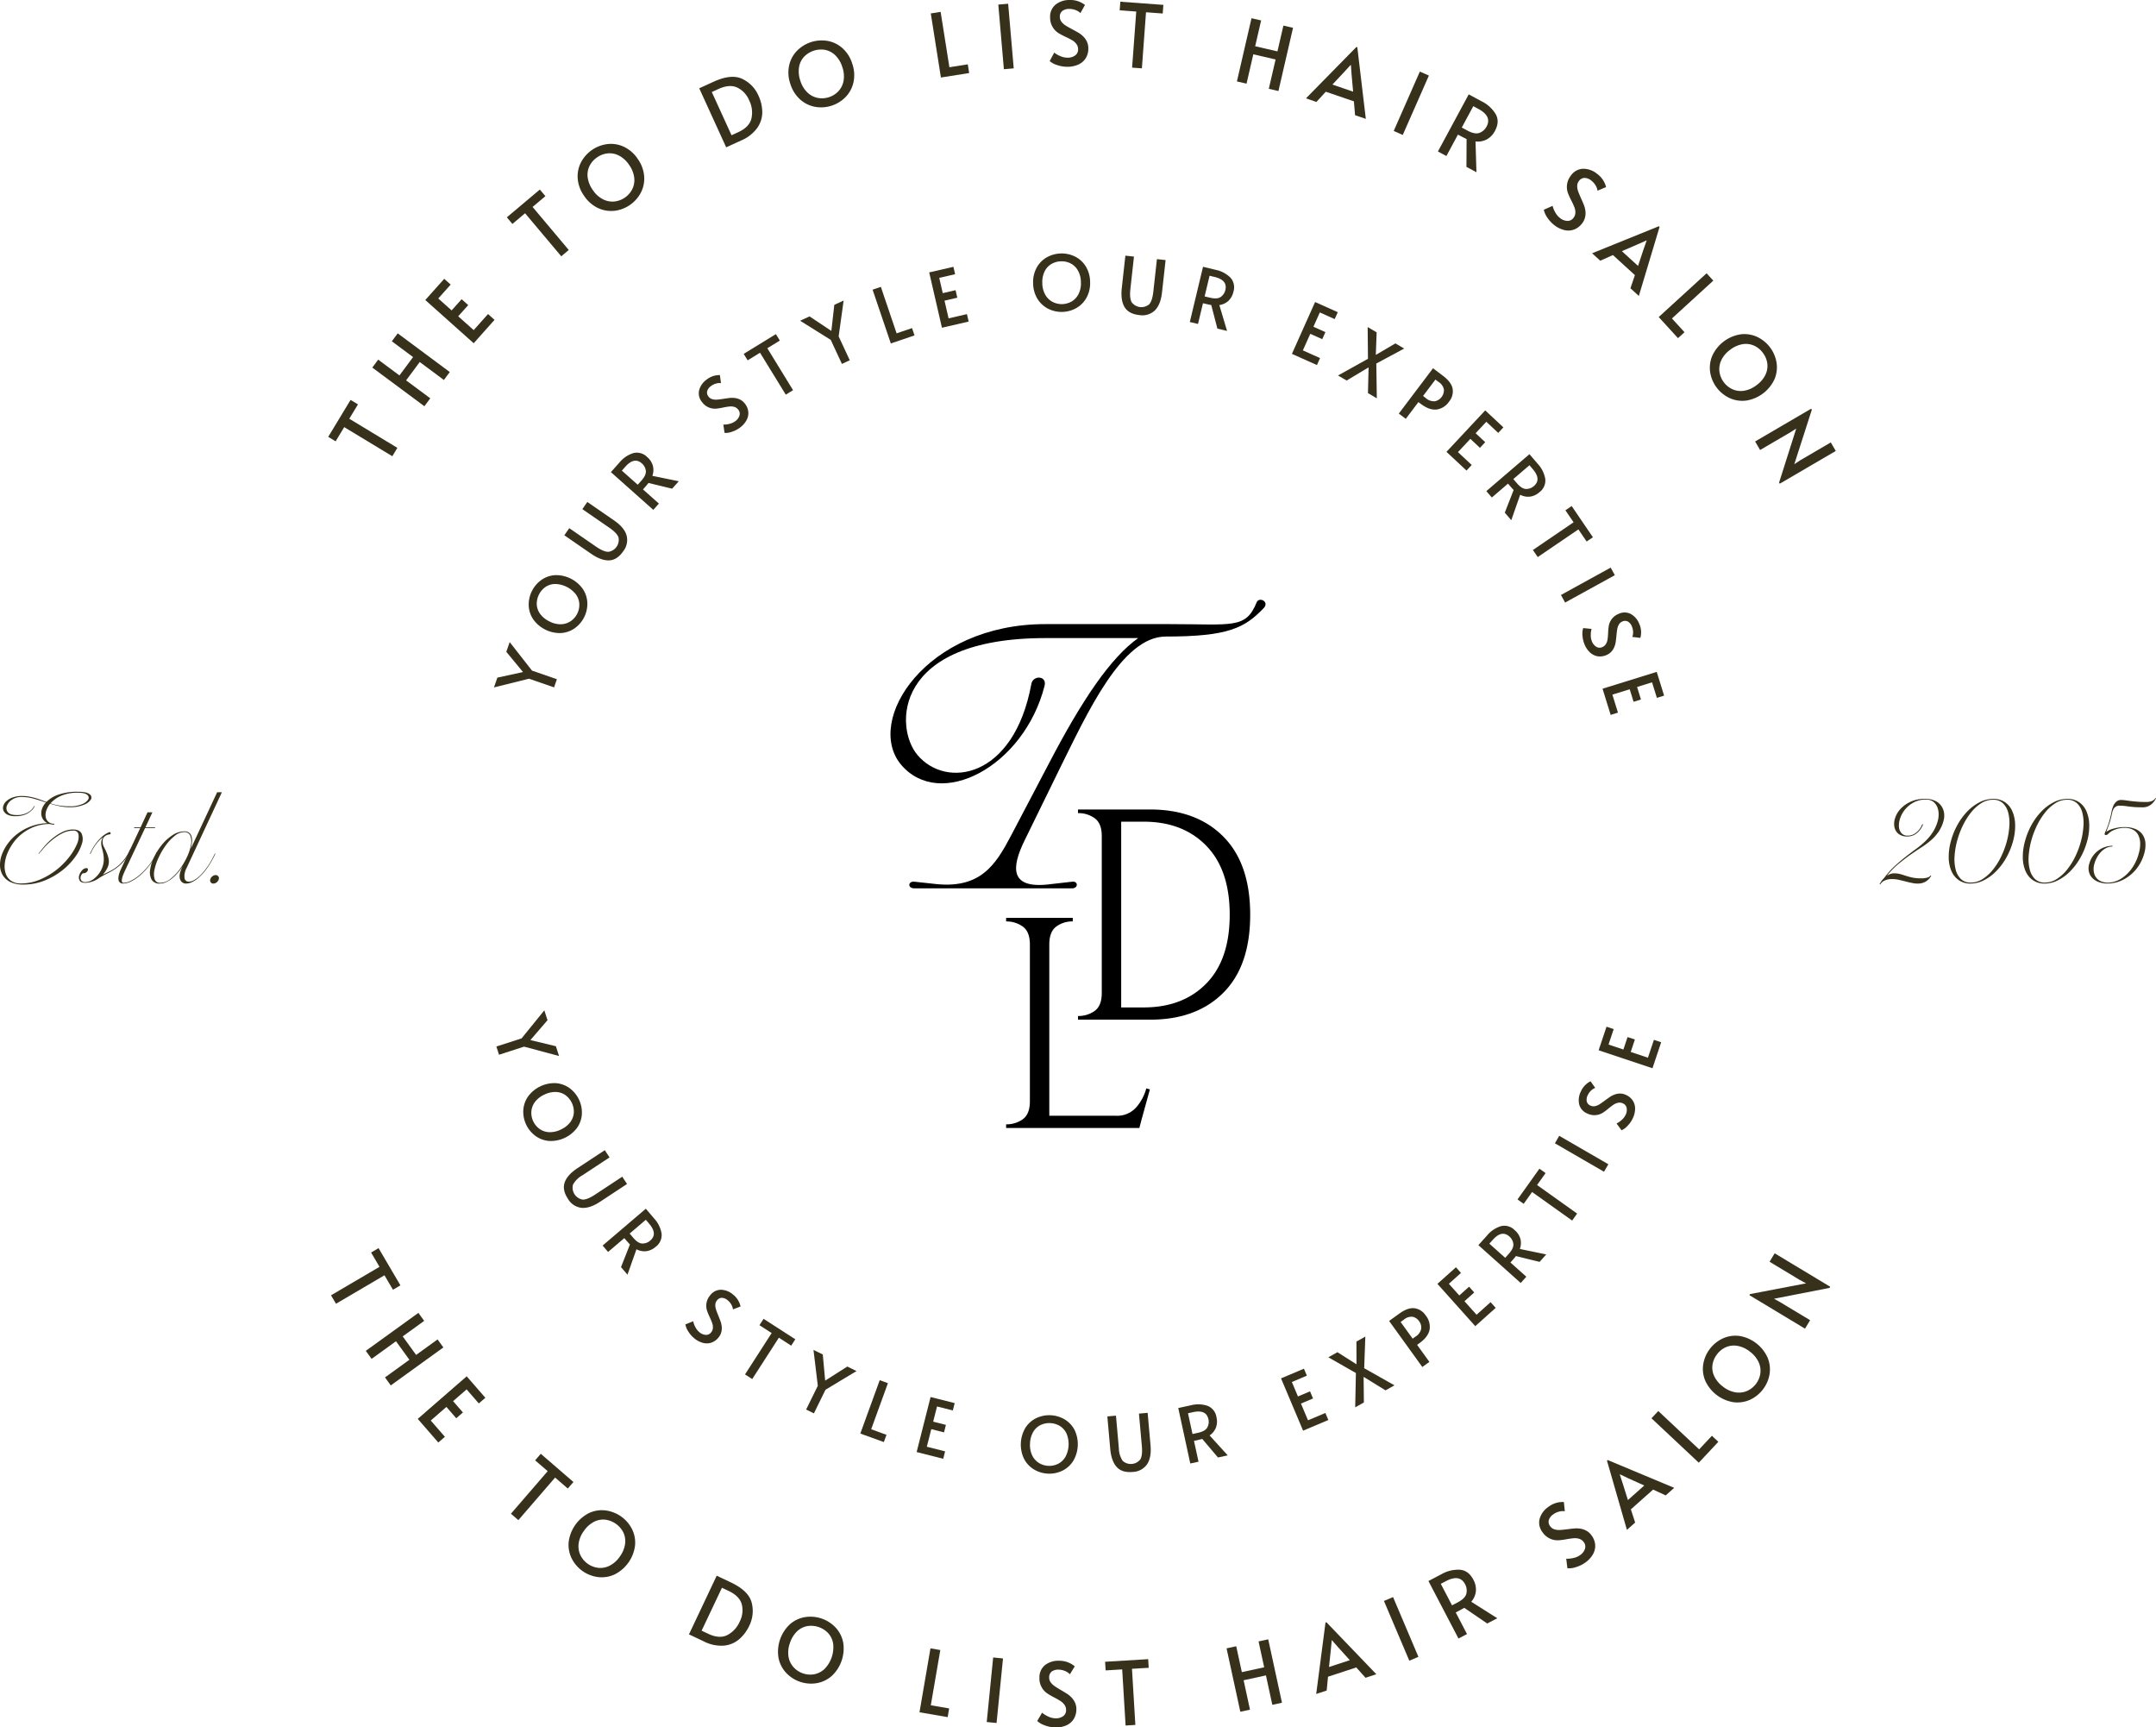 <svg id="Group_12" data-name="Group 12" xmlns="http://www.w3.org/2000/svg" xmlns:xlink="http://www.w3.org/1999/xlink" width="815.898" height="653.523" viewBox="0 0 815.898 653.523">
  <defs>
    <clipPath id="clip-path">
      <rect id="Rectangle_11" data-name="Rectangle 11" width="815.898" height="653.523" fill="none"></rect>
    </clipPath>
  </defs>
  <g id="Group_11" data-name="Group 11" clip-path="url(#clip-path)">
    <path id="Path_62" data-name="Path 62" d="M26.421,77.6a19.058,19.058,0,0,1-3.82-.38,36.45,36.45,0,0,1-3.628-.943,7.935,7.935,0,0,0-1.457,2.617,4.97,4.97,0,0,0-.213,2.45,3.077,3.077,0,0,0,1.035,1.816,3.267,3.267,0,0,0,2.192.705v.33a5.438,5.438,0,0,1-.918-.071c-.267-.046-.526-.1-.776-.167a16.149,16.149,0,0,0-5.661.969,17.588,17.588,0,0,0-4.638,2.546A17.317,17.317,0,0,0,5.023,91.08,18.708,18.708,0,0,0,2.74,95.2a14.025,14.025,0,0,0-.964,4.124,8.317,8.317,0,0,0,.468,3.607,5.4,5.4,0,0,0,2.008,2.542,6.163,6.163,0,0,0,3.6.968,18.368,18.368,0,0,0,7.33-1.486,26.928,26.928,0,0,0,6.241-3.7,27.688,27.688,0,0,0,4.763-4.8,21.909,21.909,0,0,0,2.9-4.809,6.672,6.672,0,0,0,.635-3.7,1.785,1.785,0,0,0-2.025-1.486,8.985,8.985,0,0,0-4.053.989,20.208,20.208,0,0,0-3.719,2.4,26.057,26.057,0,0,0-3.093,2.922c-.889,1.006-1.607,1.837-2.142,2.5l-.1-.142c.5-.66,1.19-1.507,2.054-2.542a24.663,24.663,0,0,1,2.989-2.993,20.22,20.22,0,0,1,3.749-2.5,9.173,9.173,0,0,1,4.262-1.056q2.455,0,3.231,1.528a5.226,5.226,0,0,1,.117,3.866,16.713,16.713,0,0,1-2.567,5.022,25.223,25.223,0,0,1-4.83,5.018,26.993,26.993,0,0,1-6.692,3.866A21.386,21.386,0,0,1,8.8,106.863a10.784,10.784,0,0,1-4.876-.964,6.861,6.861,0,0,1-2.88-2.567A7.5,7.5,0,0,1,.005,99.7a11.1,11.1,0,0,1,.705-4.17A17.208,17.208,0,0,1,3,91.313a17.886,17.886,0,0,1,3.724-3.749,19.823,19.823,0,0,1,11.217-3.937,4.1,4.1,0,0,1-1.628-1.39,4.143,4.143,0,0,1-.685-1.954,5.2,5.2,0,0,1,.334-2.238,6.881,6.881,0,0,1,1.411-2.242q-2.354-.8-4.617-1.436a16.915,16.915,0,0,0-4.571-.635,6.2,6.2,0,0,0-3.7,1.06,4.841,4.841,0,0,0-1.908,2.354A2.384,2.384,0,0,0,3,79.508q.852,1.058,3.3,1.06a8.479,8.479,0,0,0,3.3-.543,7.6,7.6,0,0,0,2.025-1.2,5.664,5.664,0,0,0,1.323-1.695l.188.046a4.963,4.963,0,0,1-1.465,1.887A7.375,7.375,0,0,1,9.456,80.4a9.611,9.611,0,0,1-3.678.593,6.391,6.391,0,0,1-2.922-.568A3.209,3.209,0,0,1,1.37,79.011a2.627,2.627,0,0,1-.138-1.837,3.852,3.852,0,0,1,1.156-1.837,6.933,6.933,0,0,1,2.4-1.415,9.987,9.987,0,0,1,3.536-.568,15.224,15.224,0,0,1,2.571.213c.8.142,1.57.313,2.3.518s1.461.442,2.171.71,1.436.543,2.187.822a11.862,11.862,0,0,1,4.5-2.755,21.616,21.616,0,0,1,7.514-1.106q3.212,0,4.312.918a1.47,1.47,0,0,1,.518,2,5.364,5.364,0,0,1-2.659,2,13.2,13.2,0,0,1-5.327.923m3.018-5.469a15.15,15.15,0,0,0-6.362,1.177,11.46,11.46,0,0,0-3.962,2.826,21.009,21.009,0,0,0,3.323.827,24.951,24.951,0,0,0,4.129.3,10.98,10.98,0,0,0,4.475-.8,4.821,4.821,0,0,0,2.329-1.77,1.3,1.3,0,0,0-.355-1.766q-.889-.8-3.578-.8" transform="translate(-0.001 227.788)" fill="#37311b"></path>
    <path id="Path_63" data-name="Path 63" d="M26.91,81.785a18.027,18.027,0,0,1-2.475,4.287,15.792,15.792,0,0,1-2.83,2.755,19.994,19.994,0,0,1-3.131,1.933c-1.1.551-2.25,1.173-3.44,1.866a9.358,9.358,0,0,1-2.993,1.553,9.132,9.132,0,0,1-2.379.426q-1.741,0-2.217-.872a2.5,2.5,0,0,1-.188-1.908,4.6,4.6,0,0,1,1.085-1.912,2.282,2.282,0,0,1,1.649-.872.515.515,0,0,1,.543.309.8.8,0,0,1-.05.66,1.815,1.815,0,0,1-.564.66,1.615,1.615,0,0,1-1.01.3.943.943,0,0,0-.731.522,2.294,2.294,0,0,0-.4,1.152A1.668,1.668,0,0,0,8.129,93.8a1.865,1.865,0,0,0,1.532.518,4.325,4.325,0,0,0,1.72-.376,6.938,6.938,0,0,0,1.674-1.039A10.338,10.338,0,0,0,14.537,91.4a8.263,8.263,0,0,0,1.11-1.791,8.845,8.845,0,0,0,.9-3.135,11.737,11.737,0,0,0-.121-2.663,20.39,20.39,0,0,0-.518-2.263,6.808,6.808,0,0,1-.309-1.979,3.852,3.852,0,0,1,.192-1.223,3.785,3.785,0,0,1,.518-1.039,13.594,13.594,0,0,0-2.025,1.908,16.88,16.88,0,0,0-2.551,4.033c-.029.063-.058.134-.092.209a1.465,1.465,0,0,1-.1.213H11.31a1.478,1.478,0,0,0,.092-.213c.033-.075.067-.146.1-.209a19.771,19.771,0,0,1,2.425-3.982,16.472,16.472,0,0,1,2.283-2.379,9.7,9.7,0,0,1,2.359-1.415c.25-.125.438-.046.564.234a.407.407,0,0,1-.021.4.412.412,0,0,1-.355.167,4.535,4.535,0,0,0-.9.209,2.983,2.983,0,0,0-.872.5,2.458,2.458,0,0,0-.635.827,2.813,2.813,0,0,0-.234,1.2,4.575,4.575,0,0,0,.564,2.125c.38.722.739,1.49,1.085,2.309a10.17,10.17,0,0,1,.705,2.592,5.282,5.282,0,0,1-.564,2.968,10.335,10.335,0,0,1-1.7,2.5q1.415-.664,2.851-1.39a15.621,15.621,0,0,0,5.348-4.479,18.28,18.28,0,0,0,2.263-3.937Z" transform="translate(22.7 239.391)" fill="#37311b"></path>
    <path id="Path_64" data-name="Path 64" d="M12.76,100.293a6.51,6.51,0,0,0,2.705-.776,15.657,15.657,0,0,0,3.4-2.288,26.023,26.023,0,0,0,3.486-3.674A23.758,23.758,0,0,0,25.342,88.6h.234a25.681,25.681,0,0,1-2.805,4.717,26.564,26.564,0,0,1-3.415,3.79,16.431,16.431,0,0,1-3.6,2.546,7.375,7.375,0,0,1-3.277.918,1.889,1.889,0,0,1-1.035-.3A1.562,1.562,0,0,1,10.8,99.3a4.155,4.155,0,0,1,.05-1.741,11.6,11.6,0,0,1,.964-2.684L18.98,79.6H16.626l.138-.28h2.354l2.642-5.7H23.6l-2.642,5.7h3.724l-.142.28H20.821L13.37,95.392c-.28.6-.539,1.186-.776,1.766a8.582,8.582,0,0,0-.493,1.578,2.5,2.5,0,0,0-.025,1.135c.075.284.3.422.685.422" transform="translate(34.069 233.699)" fill="#37311b"></path>
    <path id="Path_65" data-name="Path 65" d="M27.533,100.32a6.679,6.679,0,0,0-.852,3.953,1.576,1.576,0,0,0,1.653,1.369,4.359,4.359,0,0,0,2-.618,10.49,10.49,0,0,0,2.45-1.908,24.108,24.108,0,0,0,2.688-3.3,31.379,31.379,0,0,0,2.667-4.78h.23a34.58,34.58,0,0,1-2.918,5.16,22.55,22.55,0,0,1-2.972,3.511,11.538,11.538,0,0,1-2.78,2,5.557,5.557,0,0,1-2.354.634,2.274,2.274,0,0,1-2.334-1.6q-.595-1.6.68-4.337l.33-.66a22.978,22.978,0,0,1-1.933,2.571,16.759,16.759,0,0,1-2.142,2.091,9.987,9.987,0,0,1-2.263,1.415,5.466,5.466,0,0,1-2.283.522,3.35,3.35,0,0,1-3.16-1.457,5.758,5.758,0,0,1-.589-3.653,15.755,15.755,0,0,1,1.461-4.763,22.748,22.748,0,0,1,2.993-4.763,17.759,17.759,0,0,1,4.007-3.653A8.166,8.166,0,0,1,26.64,86.6a2.808,2.808,0,0,1,1.787.518,2.668,2.668,0,0,1,.918,1.419,5.818,5.818,0,0,1,.167,2.1A13.762,13.762,0,0,1,29.04,93.2l9.99-21.4h1.791Zm-9.994,5.744a6.219,6.219,0,0,0,3.728-1.411,17.57,17.57,0,0,0,3.486-3.561,27.436,27.436,0,0,0,2.78-4.617,18.378,18.378,0,0,0,1.557-4.621A6.581,6.581,0,0,0,28.9,88.3a2.314,2.314,0,0,0-2.4-1.419A5.743,5.743,0,0,0,22.987,88.3a17.219,17.219,0,0,0-3.373,3.552,28,28,0,0,0-2.709,4.621,20.122,20.122,0,0,0-1.578,4.617,7.051,7.051,0,0,0,.046,3.561,2.033,2.033,0,0,0,2.167,1.411" transform="translate(43.145 227.928)" fill="#37311b"></path>
    <path id="Path_66" data-name="Path 66" d="M21.14,79.308a1.2,1.2,0,0,1,1.014.472,1.235,1.235,0,0,1,.163,1.131,2.209,2.209,0,0,1-.776,1.131,1.975,1.975,0,0,1-1.248.472,1.19,1.19,0,0,1-1.014-.472,1.222,1.222,0,0,1-.163-1.131,2.184,2.184,0,0,1,.776-1.131,1.975,1.975,0,0,1,1.248-.472" transform="translate(60.467 251.762)" fill="#37311b"></path>
    <path id="Path_67" data-name="Path 67" d="M187.5,72.4a8.51,8.51,0,0,1,4.241.893,5.984,5.984,0,0,1,2.283,2.171,6.1,6.1,0,0,1,.827,2.663,7.131,7.131,0,0,1-.188,2.379,13.77,13.77,0,0,1-1.887,4.287,17.043,17.043,0,0,1-2.876,3.231,31.667,31.667,0,0,1-3.628,2.709q-1.979,1.271-4.145,2.78t-4.454,3.394a33.446,33.446,0,0,0-4.5,4.571,6.622,6.622,0,0,1,1.248-.639,4.218,4.218,0,0,1,1.49-.259,8.721,8.721,0,0,1,2.329.284q1.008.282,2.075.635a23.371,23.371,0,0,0,2.425.66,15.813,15.813,0,0,0,3.394.309,7.6,7.6,0,0,0,2.43-.309,2.057,2.057,0,0,0,1.152-.776l.238.1a5.845,5.845,0,0,1-1.933,2.121,5.693,5.693,0,0,1-2.313.8,8.75,8.75,0,0,1-2.542-.1c-.881-.159-1.778-.351-2.688-.589s-1.8-.455-2.684-.66a11.044,11.044,0,0,0-2.5-.3,6.308,6.308,0,0,0-3.156.635,3.7,3.7,0,0,0-1.461,1.344l-.284-.05a10.593,10.593,0,0,1,.614-1.01,8.6,8.6,0,0,1,1.085-1.3,33.507,33.507,0,0,1,4.049-4.546q2.073-1.91,4.1-3.49t3.937-2.968a34.186,34.186,0,0,0,3.536-2.947,19.4,19.4,0,0,0,2.847-3.44,15.742,15.742,0,0,0,1.933-4.475,9.708,9.708,0,0,0,.263-2.217,7.194,7.194,0,0,0-.426-2.567,5.068,5.068,0,0,0-1.486-2.146,4.409,4.409,0,0,0-2.968-.9,9.347,9.347,0,0,0-4.433,1.019,10.719,10.719,0,0,0-3.227,2.521,10.407,10.407,0,0,0-1.933,3.273,8.5,8.5,0,0,0-.564,3.273,4.152,4.152,0,0,0,.893,2.521,2.883,2.883,0,0,0,2.379,1.019,4.753,4.753,0,0,0,2.617-.685,7.366,7.366,0,0,0,1.72-1.486,8.178,8.178,0,0,0,1.223-2.121l.334.046a8.874,8.874,0,0,1-1.319,2.263,7.018,7.018,0,0,1-1.862,1.6,5.272,5.272,0,0,1-2.805.705,4.972,4.972,0,0,1-3.415-1.06A4.447,4.447,0,0,1,176,82.931a6.835,6.835,0,0,1,.33-3.415,9.245,9.245,0,0,1,2.1-3.419,12.048,12.048,0,0,1,3.77-2.638A12.462,12.462,0,0,1,187.5,72.4" transform="translate(540.884 229.829)" fill="#37311b"></path>
    <path id="Path_68" data-name="Path 68" d="M193.51,72.4a7.706,7.706,0,0,1,4.429,1.244,7.935,7.935,0,0,1,2.805,3.444,13.65,13.65,0,0,1,1.06,5.089,21.506,21.506,0,0,1-.8,6.245,26.99,26.99,0,0,1-2.546,6.22,23.936,23.936,0,0,1-3.79,5.089,17.96,17.96,0,0,1-4.646,3.444,11.085,11.085,0,0,1-5.084,1.269,7.59,7.59,0,0,1-4.433-1.269A8.052,8.052,0,0,1,177.7,99.73a13.2,13.2,0,0,1-1.035-5.089,21.658,21.658,0,0,1,.822-6.22,27.1,27.1,0,0,1,2.521-6.245,24,24,0,0,1,3.77-5.089,17.452,17.452,0,0,1,4.642-3.444A11.3,11.3,0,0,1,193.51,72.4m-8.483,31.668a8.247,8.247,0,0,0,4.475-1.34,16.227,16.227,0,0,0,3.911-3.561,25.291,25.291,0,0,0,3.135-5.018,32.654,32.654,0,0,0,2.125-5.748,29.224,29.224,0,0,0,.939-5.752,15.942,15.942,0,0,0-.422-5.018,7.412,7.412,0,0,0-2.008-3.561,5.243,5.243,0,0,0-3.77-1.34,8.237,8.237,0,0,0-4.475,1.34,15.845,15.845,0,0,0-3.891,3.561,26.207,26.207,0,0,0-3.11,5.018,32.562,32.562,0,0,0-2.121,5.752,29.468,29.468,0,0,0-.943,5.748,15.937,15.937,0,0,0,.426,5.018,7.481,7.481,0,0,0,1.983,3.561,5.154,5.154,0,0,0,3.744,1.34" transform="translate(560.79 229.832)" fill="#37311b"></path>
    <path id="Path_69" data-name="Path 69" d="M200.227,72.4a7.7,7.7,0,0,1,4.429,1.244,7.935,7.935,0,0,1,2.805,3.444,13.568,13.568,0,0,1,1.06,5.089,21.507,21.507,0,0,1-.8,6.245,26.805,26.805,0,0,1-2.546,6.22,24.062,24.062,0,0,1-3.786,5.089,18.049,18.049,0,0,1-4.65,3.444,11.072,11.072,0,0,1-5.085,1.269,7.59,7.59,0,0,1-4.433-1.269,8.052,8.052,0,0,1-2.805-3.444,13.2,13.2,0,0,1-1.035-5.089,21.658,21.658,0,0,1,.822-6.22,27.1,27.1,0,0,1,2.521-6.245,24.145,24.145,0,0,1,3.77-5.089,17.452,17.452,0,0,1,4.642-3.444,11.3,11.3,0,0,1,5.093-1.244m-8.483,31.668a8.261,8.261,0,0,0,4.479-1.34,16.211,16.211,0,0,0,3.907-3.561,25.288,25.288,0,0,0,3.135-5.018,32.328,32.328,0,0,0,2.125-5.748,29.228,29.228,0,0,0,.939-5.752,15.819,15.819,0,0,0-.422-5.018A7.412,7.412,0,0,0,203.9,74.07a5.243,5.243,0,0,0-3.77-1.34,8.237,8.237,0,0,0-4.475,1.34,15.921,15.921,0,0,0-3.891,3.561,26.633,26.633,0,0,0-3.11,5.018,32.882,32.882,0,0,0-2.121,5.752,29.774,29.774,0,0,0-.943,5.748,15.81,15.81,0,0,0,.43,5.018A7.443,7.443,0,0,0,188,102.728a5.154,5.154,0,0,0,3.745,1.34" transform="translate(582.113 229.832)" fill="#37311b"></path>
    <path id="Path_70" data-name="Path 70" d="M211.168,73.792a5.468,5.468,0,0,0,1.8-.238A3.972,3.972,0,0,0,214,73.036a1.352,1.352,0,0,0,.564-.705l.284.046a6.113,6.113,0,0,1-1.131,1.695,5.506,5.506,0,0,1-1.532,1.2,4.884,4.884,0,0,1-2.425.543c-1.261,0-2.288-.029-3.089-.092s-1.5-.134-2.1-.213-1.144-.15-1.653-.213a14.166,14.166,0,0,0-1.741-.1,2.517,2.517,0,0,0-2.521,1.511,6.518,6.518,0,0,0-.472,1.461q-.169.8-.351,1.553a35.692,35.692,0,0,1-1.085,3.465c-.313.8-.551,1.44-.71,1.908a8.065,8.065,0,0,1,2.734-1.223,14.76,14.76,0,0,1,4.145-.568,10.336,10.336,0,0,1,4.291.781,6.022,6.022,0,0,1,2.592,2.121,6.488,6.488,0,0,1,1.039,3.11,10.916,10.916,0,0,1-.38,3.7,16.172,16.172,0,0,1-3.16,6.27,15.439,15.439,0,0,1-4.663,3.815,13.089,13.089,0,0,1-5.16,1.507,9.917,9.917,0,0,1-4.6-.635,5.861,5.861,0,0,1-2.968-2.567,5.6,5.6,0,0,1-.284-4.337,8.522,8.522,0,0,1,1.106-2.475,9.473,9.473,0,0,1,1.908-2.142,9.18,9.18,0,0,1,2.617-1.511,8.9,8.9,0,0,1,3.181-.564l-.092.284a5.13,5.13,0,0,0-2.313.538,7.262,7.262,0,0,0-1.954,1.44,9.861,9.861,0,0,0-1.532,2.075,10.454,10.454,0,0,0-.989,2.4,6.5,6.5,0,0,0,.046,4.2,4.463,4.463,0,0,0,2.263,2.43,6.868,6.868,0,0,0,3.653.518,9.83,9.83,0,0,0,4.2-1.511,14.447,14.447,0,0,0,3.912-3.724,17.179,17.179,0,0,0,2.755-6.007,12.207,12.207,0,0,0,.472-3.6,7.235,7.235,0,0,0-.685-3.018,4.739,4.739,0,0,0-1.933-2.05,6.435,6.435,0,0,0-3.273-.756,9.448,9.448,0,0,0-2.805.376,12.55,12.55,0,0,0-2,.8A8.949,8.949,0,0,0,196.607,86l-.1.1a1.175,1.175,0,0,1-.776.188c-.267-.033-.367-.221-.309-.568.1-.28.2-.564.334-.847s.28-.643.472-1.081.392-.993.609-1.653.459-1.49.705-2.5c.159-.6.313-1.273.451-2.025a11.608,11.608,0,0,1,.614-2.146,4.806,4.806,0,0,1,1.131-1.72,2.73,2.73,0,0,1,2-.71,10.345,10.345,0,0,1,1.511.121c.53.075,1.161.163,1.887.259s1.57.18,2.542.259,2.137.117,3.486.117" transform="translate(601.053 229.613)" fill="#37311b"></path>
    <path id="Path_71" data-name="Path 71" d="M35.8,46.538l-3.248,5.373-2.8-1.695,8.453-13.972,2.8,1.695-3.285,5.427,18.2,11.012L54.006,57.55Z" transform="translate(94.46 115.055)" fill="#37311b"></path>
    <path id="Path_72" data-name="Path 72" d="M33.751,43.16l2.229-3,8.044,5.97,5.155-6.942-8.04-5.974,2.229-3,19.7,14.632-2.229,3.006L51.7,41.056,46.542,48l9.146,6.788-2.229,3Z" transform="translate(107.142 95.903)" fill="#37311b"></path>
    <path id="Path_73" data-name="Path 73" d="M38.555,33.288l7.163-8.019,2.442,2.179-4.7,5.256,5.059,4.513L52.3,32.984l2.492,2.225-3.782,4.237,5.857,5.226,5.427-6.078,2.463,2.2L56.864,49.64Z" transform="translate(122.391 80.217)" fill="#37311b"></path>
    <path id="Path_74" data-name="Path 74" d="M52.853,26.153l-4.8,4.041-2.1-2.5L58.439,17.178l2.108,2.5-4.855,4.083L69.384,40.046,66.55,42.429Z" transform="translate(145.851 54.531)" fill="#37311b"></path>
    <path id="Path_75" data-name="Path 75" d="M66.144,38.377a11.622,11.622,0,0,1-6.207-1.123,13.067,13.067,0,0,1-5.143-4.575,12.959,12.959,0,0,1-2.4-6.47,11.5,11.5,0,0,1,1.231-6.162A13.129,13.129,0,0,1,63.806,13.1a11.536,11.536,0,0,1,6.187,1.1,13.017,13.017,0,0,1,5.155,4.588,13.021,13.021,0,0,1,2.384,6.458,11.578,11.578,0,0,1-1.215,6.187,13,13,0,0,1-10.173,6.951m6.925-8.249a7.8,7.8,0,0,0,.705-4.325,10.394,10.394,0,0,0-1.891-4.755,10.509,10.509,0,0,0-3.761-3.519,7.7,7.7,0,0,0-4.258-.91,8.368,8.368,0,0,0-4.1,1.5,8.48,8.48,0,0,0-2.9,3.273,7.58,7.58,0,0,0-.705,4.3,10.656,10.656,0,0,0,1.924,4.771,10.318,10.318,0,0,0,3.757,3.482,7.832,7.832,0,0,0,4.312.9,8.624,8.624,0,0,0,6.909-4.717" transform="translate(166.233 41.389)" fill="#37311b"></path>
    <path id="Path_76" data-name="Path 76" d="M63.388,11.3l5.373-2.459Q75.5,5.764,79.648,7.726a12.533,12.533,0,0,1,6.162,6.362,15.155,15.155,0,0,1,1.436,6.195,10.393,10.393,0,0,1-1.879,5.978,14.414,14.414,0,0,1-6.22,4.826l-5.56,2.542Zm14.748,16.61q4.189-1.916,5-5.168a10.258,10.258,0,0,0-.843-6.867,9.312,9.312,0,0,0-4.538-4.867q-2.93-1.34-7.088.559l-2.521,1.152,7.468,16.343Z" transform="translate(201.224 22.105)" fill="#37311b"></path>
    <path id="Path_77" data-name="Path 77" d="M81.514,28.787a11.6,11.6,0,0,1-5.64-2.814,13.058,13.058,0,0,1-3.657-5.836,12.99,12.99,0,0,1-.484-6.884,11.464,11.464,0,0,1,2.905-5.565A13.154,13.154,0,0,1,86.356,3.87a11.49,11.49,0,0,1,5.631,2.784,12.9,12.9,0,0,1,3.661,5.853,13,13,0,0,1,.484,6.867,11.575,11.575,0,0,1-2.9,5.6,12.992,12.992,0,0,1-11.722,3.815m8.958-5.974a7.764,7.764,0,0,0,1.9-3.953,10.448,10.448,0,0,0-.484-5.093,10.519,10.519,0,0,0-2.622-4.433,7.762,7.762,0,0,0-3.836-2.071,8.94,8.94,0,0,0-8.053,2.626A7.575,7.575,0,0,0,75.5,13.822,10.65,10.65,0,0,0,76,18.94a10.361,10.361,0,0,0,2.63,4.4,7.853,7.853,0,0,0,3.891,2.071,8.579,8.579,0,0,0,7.948-2.592" transform="translate(226.88 11.618)" fill="#37311b"></path>
    <path id="Path_78" data-name="Path 78" d="M84.379,1.665l3.728-.589,3.315,20.943,6.959-1.1.522,3.3L88.211,25.91Z" transform="translate(267.86 3.416)" fill="#37311b"></path>
    <rect id="Rectangle_5" data-name="Rectangle 5" width="3.74" height="24.545" transform="matrix(0.996, -0.086, 0.086, 0.996, 377.789, 1.736)" fill="#37311b"></rect>
    <path id="Path_79" data-name="Path 79" d="M98.026,24.627A7.8,7.8,0,0,1,95.158,23.1l1.724-3.2a8.836,8.836,0,0,0,2.208,1.286,6.867,6.867,0,0,0,2.864.639,4.728,4.728,0,0,0,2.876-.885,2.7,2.7,0,0,0,1.081-2.321,3.3,3.3,0,0,0-.635-1.962,5.27,5.27,0,0,0-1.49-1.361c-.589-.359-1.415-.793-2.5-1.311a26.83,26.83,0,0,1-2.626-1.361,6.851,6.851,0,0,1-3.335-5.957,5.872,5.872,0,0,1,2.025-4.892A8.208,8.208,0,0,1,102.634,0a8.936,8.936,0,0,1,5.878,1.874l-1.72,3.068a5.218,5.218,0,0,0-1.808-1.123,6.262,6.262,0,0,0-2.463-.442,4.143,4.143,0,0,0-2.609.793A2.663,2.663,0,0,0,99,6.406a3.033,3.033,0,0,0,.63,1.845,5.792,5.792,0,0,0,1.545,1.394c.618.392,1.457.868,2.509,1.428,1.014.543,1.787.968,2.325,1.286a8.553,8.553,0,0,1,1.524,1.127,6.873,6.873,0,0,1,1.6,2.041,5.8,5.8,0,0,1,.643,2.63,6.868,6.868,0,0,1-.956,3.824,6.345,6.345,0,0,1-2.768,2.413,9.792,9.792,0,0,1-4.045.868,11.674,11.674,0,0,1-3.982-.635" transform="translate(302.077 0.002)" fill="#37311b"></path>
    <path id="Path_80" data-name="Path 80" d="M107.767,3.878,101.5,3.419l.242-3.264,16.285,1.2-.242,3.264-6.324-.468L109.9,25.364l-3.7-.267Z" transform="translate(322.225 0.491)" fill="#37311b"></path>
    <path id="Path_81" data-name="Path 81" d="M117.653,1.651l3.644.843-2.254,9.76,8.428,1.945,2.254-9.76,3.644.843L127.843,29.2l-3.644-.843,2.567-11.1-8.432-1.949-2.559,11.1-3.644-.843Z" transform="translate(355.955 5.241)" fill="#37311b"></path>
    <path id="Path_82" data-name="Path 82" d="M137.826,4.377l3.219,27.084-4.078-1.394-.43-5.235-10.645-3.644-3.548,3.866L118.39,23.7,137.48,4.256Zm-4.968,9.347L128.4,18.483l7.836,2.684-.58-6.45-.263-3.653-.063-.025Z" transform="translate(375.827 13.511)" fill="#37311b"></path>
    <rect id="Rectangle_6" data-name="Rectangle 6" width="24.546" height="3.74" transform="translate(527.426 49.546) rotate(-66.239)" fill="#37311b"></rect>
    <path id="Path_83" data-name="Path 83" d="M141.14,35.971l.063-10.516c-.927-.447-1.737-.86-2.442-1.24l-.827-.447-4.379,8.111-3.2-1.728,11.655-21.6,4.909,2.647a12.712,12.712,0,0,1,5.31,4.855q1.578,2.849-.292,6.312a7.686,7.686,0,0,1-3.039,3.2,7.355,7.355,0,0,1-4.321.8l.355,11.651Zm.326-13.751q2.88,1.553,4.625.885a5.026,5.026,0,0,0,2.684-2.4q2.073-3.851-3.068-6.625l-1.97-1.064-4.358,8.082Z" transform="translate(413.803 27.151)" fill="#37311b"></path>
    <path id="Path_84" data-name="Path 84" d="M141.276,33.754a7.669,7.669,0,0,1-1.323-2.96l3.323-1.469a8.873,8.873,0,0,0,.952,2.367,6.811,6.811,0,0,0,1.87,2.258,4.7,4.7,0,0,0,2.814,1.069,2.714,2.714,0,0,0,2.279-1.169,3.3,3.3,0,0,0,.7-1.933,5.17,5.17,0,0,0-.342-2c-.242-.643-.626-1.494-1.161-2.567a25.181,25.181,0,0,1-1.24-2.68,6.864,6.864,0,0,1,1.018-6.758,5.86,5.86,0,0,1,4.6-2.617,8.221,8.221,0,0,1,5.256,1.845,8.868,8.868,0,0,1,3.49,5.085l-3.239,1.365a5.192,5.192,0,0,0-.735-2,6.272,6.272,0,0,0-1.67-1.862,4.106,4.106,0,0,0-2.551-.973,2.667,2.667,0,0,0-2.1,1.2,3.08,3.08,0,0,0-.63,1.845,5.762,5.762,0,0,0,.363,2.05q.37,1.027,1.106,2.672c.468,1.044.814,1.853,1.048,2.438a8.734,8.734,0,0,1,.513,1.824,6.768,6.768,0,0,1,0,2.592,5.755,5.755,0,0,1-1.1,2.475,6.832,6.832,0,0,1-3.1,2.43,6.367,6.367,0,0,1-3.669.213,9.774,9.774,0,0,1-3.724-1.8,11.781,11.781,0,0,1-2.759-2.947" transform="translate(444.278 48.554)" fill="#37311b"></path>
    <path id="Path_85" data-name="Path 85" d="M169.858,20.754l-7.844,26.124-3.181-2.91L160.524,39l-8.311-7.589-4.8,2.133-3.081-2.814L169.587,20.5Zm-8.282,6.592-5.982,2.588,6.116,5.585,2.041-6.145,1.215-3.456-.05-.046Z" transform="translate(458.176 65.09)" fill="#37311b"></path>
    <path id="Path_86" data-name="Path 86" d="M168.489,24.767l2.542,2.784L155.376,41.858l4.755,5.2-2.463,2.254-7.3-7.99Z" transform="translate(477.338 78.623)" fill="#37311b"></path>
    <path id="Path_87" data-name="Path 87" d="M155.116,44.619a11.588,11.588,0,0,1,.856-6.249,14.2,14.2,0,0,1,10.712-8.011,11.527,11.527,0,0,1,6.207.968,13.107,13.107,0,0,1,7.376,9.868,11.5,11.5,0,0,1-.827,6.228,14.228,14.228,0,0,1-10.712,8.011,11.6,11.6,0,0,1-6.232-.948,12.994,12.994,0,0,1-7.38-9.868m8.537,6.562A7.782,7.782,0,0,0,168,51.7a10.467,10.467,0,0,0,4.671-2.1,10.56,10.56,0,0,0,3.356-3.9,7.732,7.732,0,0,0,.726-4.3,8.416,8.416,0,0,0-1.678-4.024,8.506,8.506,0,0,0-3.394-2.755,7.587,7.587,0,0,0-4.325-.518,10.667,10.667,0,0,0-4.684,2.129,10.275,10.275,0,0,0-3.319,3.9,7.824,7.824,0,0,0-.714,4.346,8.588,8.588,0,0,0,5.009,6.7" transform="translate(492.054 96.12)" fill="#37311b"></path>
    <path id="Path_88" data-name="Path 88" d="M174.673,44.561,172.414,46,161,52.668l-1.891-3.231,21.223-12.4.238.4-6.621,20.58,2.359-1.532L187.751,49.8l1.887,3.231L168.444,65.413l-.255-.434Z" transform="translate(505.079 117.58)" fill="#37311b"></path>
    <path id="Path_89" data-name="Path 89" d="M48.355,120.188l-3.181-5.414L48,113.116,56.27,127.2l-2.822,1.657-3.214-5.469-18.343,10.77-1.883-3.193Z" transform="translate(95.261 359.086)" fill="#37311b"></path>
    <path id="Path_90" data-name="Path 90" d="M53.062,118.983l2.187,3.031-8.119,5.869,5.068,7.009,8.119-5.865,2.192,3.031-19.9,14.373L40.421,143.4l9.234-6.671-5.068-7.009-9.23,6.667-2.2-3.031Z" transform="translate(105.272 377.71)" fill="#37311b"></path>
    <path id="Path_91" data-name="Path 91" d="M56.393,124.733l7.055,8.115-2.467,2.146-4.625-5.314-5.114,4.446,3.719,4.283L52.444,140.6l-3.728-4.287-5.924,5.151,5.348,6.149-2.492,2.167-7.777-8.946Z" transform="translate(120.22 395.963)" fill="#37311b"></path>
    <path id="Path_92" data-name="Path 92" d="M60.227,138.333l-4.755-4.1,2.142-2.475,12.361,10.674L67.833,144.9l-4.8-4.145-13.905,16.1-2.809-2.425Z" transform="translate(147.034 418.25)" fill="#37311b"></path>
    <path id="Path_93" data-name="Path 93" d="M52.72,155.1a11.573,11.573,0,0,1-1.131-6.2,14.231,14.231,0,0,1,7.689-10.941,11.461,11.461,0,0,1,6.2-1.01,13.11,13.11,0,0,1,10.086,7.084,11.486,11.486,0,0,1,1.148,6.174,14.2,14.2,0,0,1-7.689,10.945,11.558,11.558,0,0,1-6.22,1.035A13,13,0,0,1,52.72,155.1m10.157,3.586a7.777,7.777,0,0,0,4.3-.86,10.409,10.409,0,0,0,3.786-3.44,10.578,10.578,0,0,0,1.975-4.755,7.736,7.736,0,0,0-.647-4.312,8.929,8.929,0,0,0-6.925-4.867,7.59,7.59,0,0,0-4.275.856,10.606,10.606,0,0,0-3.79,3.477,10.289,10.289,0,0,0-1.941,4.738,7.8,7.8,0,0,0,.676,4.354,8.6,8.6,0,0,0,6.846,4.809" transform="translate(163.614 434.477)" fill="#37311b"></path>
    <path id="Path_94" data-name="Path 94" d="M72.956,142.8,78.3,145.33q6.7,3.175,7.873,7.606a12.539,12.539,0,0,1-.9,8.812,15.118,15.118,0,0,1-3.811,5.085,10.39,10.39,0,0,1-5.782,2.421,14.464,14.464,0,0,1-7.7-1.649l-5.523-2.613Zm-3.2,21.983q4.17,1.972,7.176.5a10.279,10.279,0,0,0,4.709-5.072,9.33,9.33,0,0,0,.8-6.6q-.864-3.106-4.993-5.06l-2.509-1.186L67.249,163.6Z" transform="translate(198.269 453.329)" fill="#37311b"></path>
    <path id="Path_95" data-name="Path 95" d="M73.572,167.7a11.6,11.6,0,0,1-2.826-5.64,14.244,14.244,0,0,1,4.312-12.657,11.513,11.513,0,0,1,5.673-2.709,13.139,13.139,0,0,1,11.664,3.974,11.519,11.519,0,0,1,2.83,5.606,14.206,14.206,0,0,1-4.312,12.661,11.575,11.575,0,0,1-5.677,2.738A12.991,12.991,0,0,1,73.572,167.7m10.749.593a7.824,7.824,0,0,0,3.886-2.025,11.794,11.794,0,0,0,3.231-9.484,7.723,7.723,0,0,0-1.824-3.957A8.916,8.916,0,0,0,81.6,150.1a7.538,7.538,0,0,0-3.866,2.016,10.675,10.675,0,0,0-2.663,4.4,10.353,10.353,0,0,0-.539,5.093,7.875,7.875,0,0,0,1.874,3.991,8.595,8.595,0,0,0,7.915,2.7" transform="translate(223.86 465.11)" fill="#37311b"></path>
    <path id="Path_96" data-name="Path 96" d="M87.508,149.387l3.724.639-3.594,20.9,6.942,1.194-.559,3.289-10.666-1.833Z" transform="translate(264.608 474.228)" fill="#37311b"></path>
    <rect id="Rectangle_7" data-name="Rectangle 7" width="24.544" height="3.742" transform="translate(373.409 651.489) rotate(-84.302)" fill="#37311b"></rect>
    <path id="Path_97" data-name="Path 97" d="M96.826,174.93a7.621,7.621,0,0,1-2.8-1.641l1.845-3.127a8.958,8.958,0,0,0,2.154,1.373,6.89,6.89,0,0,0,2.843.756,4.7,4.7,0,0,0,2.905-.764,2.712,2.712,0,0,0,1.173-2.275,3.242,3.242,0,0,0-.551-1.983,5.279,5.279,0,0,0-1.432-1.423c-.572-.384-1.382-.852-2.438-1.415a25.751,25.751,0,0,1-2.571-1.465,6.856,6.856,0,0,1-3.089-6.091,5.863,5.863,0,0,1,2.221-4.8,8.243,8.243,0,0,1,5.352-1.557,8.924,8.924,0,0,1,5.79,2.117l-1.841,2.993a5.188,5.188,0,0,0-1.757-1.194,6.267,6.267,0,0,0-2.442-.547,4.143,4.143,0,0,0-2.642.689,2.669,2.669,0,0,0-1,2.2,3.038,3.038,0,0,0,.555,1.87,5.845,5.845,0,0,0,1.482,1.453c.605.417,1.419.927,2.45,1.532q1.484.87,2.271,1.378a8.807,8.807,0,0,1,1.478,1.186,6.918,6.918,0,0,1,1.515,2.108,5.8,5.8,0,0,1,.539,2.651,6.835,6.835,0,0,1-1.115,3.782,6.331,6.331,0,0,1-2.859,2.3,9.686,9.686,0,0,1-4.078.7,11.668,11.668,0,0,1-3.957-.8" transform="translate(298.493 477.792)" fill="#37311b"></path>
    <path id="Path_98" data-name="Path 98" d="M106.648,154.241l-6.266.38-.2-3.269,16.3-.985.2,3.269-6.329.38,1.277,21.236-3.694.225Z" transform="translate(318.024 477.338)" fill="#37311b"></path>
    <path id="Path_99" data-name="Path 99" d="M111.192,151.988l3.657-.793,2.125,9.789,8.453-1.833-2.129-9.789,3.657-.793,5.206,23.987-3.653.793-2.417-11.129-8.449,1.833,2.413,11.129-3.657.793Z" transform="translate(352.978 471.629)" fill="#37311b"></path>
    <path id="Path_100" data-name="Path 100" d="M123.18,147.021l18.894,19.67-4.091,1.344-3.5-3.911-10.7,3.507-.5,5.227-3.966,1.3,3.515-27.021Zm1.67,10.453-.685,6.483,7.869-2.58-4.346-4.8-2.417-2.759-.067.021Z" transform="translate(378.776 466.715)" fill="#37311b"></path>
    <rect id="Rectangle_8" data-name="Rectangle 8" width="3.741" height="24.545" transform="matrix(0.921, -0.391, 0.391, 0.921, 523.73, 605.682)" fill="#37311b"></rect>
    <path id="Path_101" data-name="Path 101" d="M151.728,162.63l-8.683-5.936c-.885.513-1.686.956-2.4,1.327l-.827.43,4.266,8.169-3.227,1.687-11.367-21.753,4.943-2.584a12.709,12.709,0,0,1,7-1.678q3.237.288,5.064,3.778a7.711,7.711,0,0,1,.948,4.308,7.312,7.312,0,0,1-1.757,4.024l9.856,6.237Zm-11.213-7.969q2.9-1.515,3.323-3.34a5.049,5.049,0,0,0-.488-3.565q-2.029-3.882-7.205-1.173l-1.983,1.035,4.25,8.14Z" transform="translate(411.079 451.586)" fill="#37311b"></path>
    <path id="Path_102" data-name="Path 102" d="M153.448,160.768a7.719,7.719,0,0,1-3.219.409l-.443-3.607a8.928,8.928,0,0,0,2.542-.225,6.839,6.839,0,0,0,2.713-1.131,4.7,4.7,0,0,0,1.837-2.379,2.7,2.7,0,0,0-.455-2.521,3.256,3.256,0,0,0-1.649-1.236,5.343,5.343,0,0,0-2-.255q-1.027.069-2.793.367a25.4,25.4,0,0,1-2.93.4,6.859,6.859,0,0,1-6.166-2.939,5.863,5.863,0,0,1-1.165-5.164,8.213,8.213,0,0,1,3.289-4.5,8.908,8.908,0,0,1,5.882-1.858l.363,3.5a5.265,5.265,0,0,0-2.125.121,6.358,6.358,0,0,0-2.267,1.06,4.137,4.137,0,0,0-1.67,2.154,2.654,2.654,0,0,0,.543,2.354,3.061,3.061,0,0,0,1.578,1.14,5.8,5.8,0,0,0,2.066.25c.731-.038,1.687-.129,2.872-.284q1.709-.213,2.638-.292a8.482,8.482,0,0,1,1.9.042,6.856,6.856,0,0,1,2.488.747,5.747,5.747,0,0,1,2.041,1.774,6.854,6.854,0,0,1,1.428,3.674,6.344,6.344,0,0,1-.868,3.569,9.747,9.747,0,0,1-2.8,3.043,11.78,11.78,0,0,1-3.624,1.778" transform="translate(442.923 432.125)" fill="#37311b"></path>
    <path id="Path_103" data-name="Path 103" d="M145.954,132.321l25.164,10.516L167.9,145.7l-4.767-2.2-8.416,7.477,1.624,4.993-3.118,2.772-7.543-26.182Zm5.694,8.921,1.954,6.22,6.191-5.506-5.9-2.663-3.315-1.565-.054.042Z" transform="translate(462.452 420.051)" fill="#37311b"></path>
    <path id="Path_104" data-name="Path 104" d="M149.711,130.63l2.58-2.751,15.466,14.506,4.826-5.139,2.434,2.283-7.406,7.894Z" transform="translate(475.255 405.949)" fill="#37311b"></path>
    <path id="Path_105" data-name="Path 105" d="M172.107,145.336a11.6,11.6,0,0,1-6.245.86,14.208,14.208,0,0,1-10.6-8.153,11.463,11.463,0,0,1-.743-6.237,13.133,13.133,0,0,1,7.51-9.768,11.52,11.52,0,0,1,6.22-.885,14.225,14.225,0,0,1,10.6,8.153,11.6,11.6,0,0,1,.772,6.258,13.035,13.035,0,0,1-7.514,9.772m4.016-9.994a7.744,7.744,0,0,0-.672-4.329,10.407,10.407,0,0,0-3.273-3.932,10.531,10.531,0,0,0-4.667-2.175,7.689,7.689,0,0,0-4.337.459,8.424,8.424,0,0,0-3.419,2.7,8.553,8.553,0,0,0-1.741,4.012,7.562,7.562,0,0,0,.672,4.308,10.58,10.58,0,0,0,3.31,3.937,10.329,10.329,0,0,0,4.65,2.146,7.891,7.891,0,0,0,4.379-.488,8.6,8.6,0,0,0,5.1-6.633" transform="translate(490.045 384.281)" fill="#37311b"></path>
    <path id="Path_106" data-name="Path 106" d="M167.9,130.776l2.342,1.294,11.325,6.821-1.924,3.2-21.06-12.678.238-.4,21.236-4.062-2.475-1.327-11.355-6.842,1.929-3.2,21.031,12.661-.263.43Z" transform="translate(503.433 360.575)" fill="#37311b"></path>
    <path id="Path_107" data-name="Path 107" d="M58.047,72.047,44.78,75.34l1.286-3.7,9.7-2.112-6.316-7.66,1.273-3.674,8.453,10.783,9.413,3.26-1.069,3.093Z" transform="translate(142.154 184.728)" fill="#37311b"></path>
    <path id="Path_108" data-name="Path 108" d="M65.291,72.274a10.167,10.167,0,0,1-5.222,1.778,12.458,12.458,0,0,1-10.461-5.247,10.088,10.088,0,0,1-1.674-5.235,11.478,11.478,0,0,1,4.834-9.639,10,10,0,0,1,5.193-1.791,12.44,12.44,0,0,1,10.465,5.243,10.193,10.193,0,0,1,1.7,5.251,11.4,11.4,0,0,1-4.838,9.639m1.8-9.251a6.831,6.831,0,0,0-1.3-3.611,10.314,10.314,0,0,0-7.836-3.928A6.733,6.733,0,0,0,54.3,56.6a7.808,7.808,0,0,0-3.315,6.621,6.6,6.6,0,0,0,1.286,3.59,9.36,9.36,0,0,0,3.5,2.83,8.991,8.991,0,0,0,4.354,1.073,6.869,6.869,0,0,0,3.678-1.148,7.5,7.5,0,0,0,3.281-6.541" transform="translate(152.145 165.454)" fill="#37311b"></path>
    <path id="Path_109" data-name="Path 109" d="M68.117,67.588q-3.024.119-6.825-2.5L51.16,58.1l1.862-2.693L63.2,62.42q2.818,1.941,4.613,1.937a4.574,4.574,0,0,0,3.828-5.506c-.413-1.1-1.57-2.309-3.482-3.623L57.977,48.21l1.879-2.718,10.123,6.984q3.782,2.6,4.7,5.565a6.837,6.837,0,0,1-1.248,6.111q-2.292,3.319-5.314,3.436" transform="translate(162.406 144.414)" fill="#37311b"></path>
    <path id="Path_110" data-name="Path 110" d="M78.557,54.665,69.611,52.5c-.564.693-1.077,1.3-1.549,1.828l-.538.609L73.547,60.3,71.431,62.68,55.38,48.4l3.248-3.648a11.12,11.12,0,0,1,5.206-3.54,5.47,5.47,0,0,1,5.314,1.52,6.724,6.724,0,0,1,2.112,3.231,6.457,6.457,0,0,1-.188,3.841l9.994,2.046ZM66.914,51.622q1.9-2.142,1.682-3.761a4.386,4.386,0,0,0-1.507-2.768q-2.862-2.549-6.258,1.273l-1.3,1.465,6,5.339Z" transform="translate(175.803 130.219)" fill="#37311b"></path>
    <path id="Path_111" data-name="Path 111" d="M75.916,55.432a6.773,6.773,0,0,1-2.8.434l-.476-3.143a7.894,7.894,0,0,0,2.225-.259,6.006,6.006,0,0,0,2.342-1.052,4.144,4.144,0,0,0,1.553-2.125,2.382,2.382,0,0,0-.463-2.2,2.863,2.863,0,0,0-1.461-1.044,4.754,4.754,0,0,0-1.766-.171q-.9.081-2.434.384a21.907,21.907,0,0,1-2.551.422,5.992,5.992,0,0,1-5.46-2.43,5.12,5.12,0,0,1-1.144-4.488,7.2,7.2,0,0,1,2.776-4.007A7.787,7.787,0,0,1,71.353,34l.4,3.052A4.507,4.507,0,0,0,69.9,37.2a5.458,5.458,0,0,0-1.962.981,3.588,3.588,0,0,0-1.411,1.92,2.313,2.313,0,0,0,.526,2.045,2.693,2.693,0,0,0,1.415.964,5.055,5.055,0,0,0,1.808.171q.958-.075,2.5-.313,1.49-.225,2.308-.321a7.5,7.5,0,0,1,1.649,0,6.08,6.08,0,0,1,2.2.593,5.155,5.155,0,0,1,1.828,1.5A6.018,6.018,0,0,1,82.1,47.926a5.6,5.6,0,0,1-.676,3.143,8.532,8.532,0,0,1-2.379,2.722,10.309,10.309,0,0,1-3.127,1.641" transform="translate(201.086 107.908)" fill="#37311b"></path>
    <path id="Path_112" data-name="Path 112" d="M73.6,37.323,68.917,40.2l-1.5-2.442L79.6,30.281l1.494,2.438-4.73,2.905L86.1,51.487,83.34,53.182Z" transform="translate(214.019 96.125)" fill="#37311b"></path>
    <path id="Path_113" data-name="Path 113" d="M84.12,42.13,72.536,34.884l3.548-1.649,8.266,5.5,1.115-9.864,3.527-1.636L87.113,40.8l4.2,9.038-2.968,1.378Z" transform="translate(230.263 86.46)" fill="#37311b"></path>
    <path id="Path_114" data-name="Path 114" d="M79.1,27.06,82.231,26l5.957,17.575,5.84-1.983.939,2.768L86,47.4Z" transform="translate(251.116 82.534)" fill="#37311b"></path>
    <path id="Path_115" data-name="Path 115" d="M84.234,26.294,93.4,24.182l.647,2.789-6.011,1.386,1.332,5.782,4.847-1.119.655,2.847-4.842,1.119,1.545,6.692,6.946-1.6.647,2.818L89.06,47.225Z" transform="translate(267.401 76.764)" fill="#37311b"></path>
    <path id="Path_116" data-name="Path 116" d="M99.322,43.876a10.174,10.174,0,0,1-4.037-3.757,11.464,11.464,0,0,1-1.624-5.807,11.391,11.391,0,0,1,1.3-5.894,10.022,10.022,0,0,1,3.82-3.949,11.48,11.48,0,0,1,10.779-.3A10.025,10.025,0,0,1,113.6,27.9a11.368,11.368,0,0,1,1.62,5.815,11.44,11.44,0,0,1-1.294,5.882A10.178,10.178,0,0,1,110.1,43.58a11.37,11.37,0,0,1-10.779.3m9-2.793a6.751,6.751,0,0,0,2.563-2.847,9.106,9.106,0,0,0,.86-4.4,9.186,9.186,0,0,0-1.1-4.367,6.763,6.763,0,0,0-2.709-2.688,7.4,7.4,0,0,0-3.72-.835,7.5,7.5,0,0,0-3.682,1.039,6.625,6.625,0,0,0-2.555,2.834,9.319,9.319,0,0,0-.843,4.421,9.043,9.043,0,0,0,1.119,4.341,6.857,6.857,0,0,0,2.747,2.7,7.53,7.53,0,0,0,7.318-.2" transform="translate(297.308 72.917)" fill="#37311b"></path>
    <path id="Path_117" data-name="Path 117" d="M102.818,42.593q-1.534-2.611-1.027-7.2l1.357-12.227,3.252.359-1.361,12.285q-.376,3.394.48,4.976a4.574,4.574,0,0,0,6.658.768q1.165-1.327,1.545-4.784l1.365-12.285,3.277.363-1.357,12.227q-.5,4.559-2.668,6.775a6.84,6.84,0,0,1-5.978,1.791c-2.676-.292-4.517-1.311-5.544-3.052" transform="translate(322.733 73.55)" fill="#37311b"></path>
    <path id="Path_118" data-name="Path 118" d="M118.29,47.564l-2.313-8.908q-1.321-.257-2.342-.5l-.8-.192-1.879,7.844-3.1-.739,5.005-20.889,4.746,1.14a11.135,11.135,0,0,1,5.581,2.914,5.482,5.482,0,0,1,1.169,5.4,6.763,6.763,0,0,1-1.849,3.39,6.449,6.449,0,0,1-3.473,1.645l2.914,9.777Zm-2.814-11.7q2.78.664,4.108-.292a4.4,4.4,0,0,0,1.728-2.638q.9-3.719-4.078-4.913l-1.9-.455-1.87,7.815Z" transform="translate(342.406 76.756)" fill="#37311b"></path>
    <path id="Path_119" data-name="Path 119" d="M125.887,27.373l8.591,3.841-1.173,2.617-5.623-2.521-2.425,5.418,4.538,2.029-1.2,2.667L124.063,39.4l-2.8,6.266,6.5,2.914-1.177,2.638-9.472-4.233Z" transform="translate(371.785 86.894)" fill="#37311b"></path>
    <path id="Path_120" data-name="Path 120" d="M132.637,41.647l-.121-12.006,3.4,2-.309,8.533,7.41-4.354,3.323,1.954-10.549,5.661.192,13.166-3.352-1.975.234-9.727-8.316,4.972-3.252-1.912Z" transform="translate(385.048 94.094)" fill="#37311b"></path>
    <path id="Path_121" data-name="Path 121" d="M139.748,33.375l3.778,2.855q3.194,2.411,3.644,4.893a6.061,6.061,0,0,1-1.34,4.863,6.814,6.814,0,0,1-4.8,3.006q-2.718.257-5.894-2.137l-.906-.689-4.788,6.345-2.638-1.991ZM136.955,44.6a4.661,4.661,0,0,0,3.557,1.257,4.332,4.332,0,0,0,3.365-4.412,4.341,4.341,0,0,0-2-2.872l-1.215-.914-4.68,6.2Z" transform="translate(402.547 105.948)" fill="#37311b"></path>
    <path id="Path_122" data-name="Path 122" d="M145.8,37.192l6.871,6.429-1.954,2.091-4.5-4.212-4.053,4.333,3.628,3.39L143.8,51.36l-3.632-3.394-4.692,5.014,5.206,4.872-1.97,2.112-7.581-7.084Z" transform="translate(416.259 118.064)" fill="#37311b"></path>
    <path id="Path_123" data-name="Path 123" d="M141.722,63.282l3.352-8.57q-.914-.983-1.6-1.783l-.534-.618-6.12,5.247-2.075-2.417,16.31-13.98,3.173,3.7a11.092,11.092,0,0,1,2.809,5.636,5.465,5.465,0,0,1-2.221,5.064,6.71,6.71,0,0,1-3.486,1.657,6.412,6.412,0,0,1-3.778-.705l-3.373,9.631Zm4.588-11.129q1.866,2.173,3.5,2.175a4.405,4.405,0,0,0,2.943-1.119q2.905-2.492-.422-6.374l-1.273-1.486-6.1,5.231Z" transform="translate(427.736 130.665)" fill="#37311b"></path>
    <path id="Path_124" data-name="Path 124" d="M154.354,52.014l-3.089-4.542,2.367-1.611,8.04,11.814L159.3,59.286,156.178,54.7l-15.387,10.47-1.828-2.68Z" transform="translate(441.134 145.586)" fill="#37311b"></path>
    <rect id="Rectangle_9" data-name="Rectangle 9" width="21.479" height="3.272" transform="translate(590.712 225.096) rotate(-28.821)" fill="#37311b"></rect>
    <path id="Path_125" data-name="Path 125" d="M143.48,64.232a6.7,6.7,0,0,1,.276-2.826l3.164.321a7.634,7.634,0,0,0-.3,2.217,5.925,5.925,0,0,0,.438,2.53,4.138,4.138,0,0,0,1.674,2.033,2.377,2.377,0,0,0,2.242.1,2.85,2.85,0,0,0,1.373-1.165,4.712,4.712,0,0,0,.605-1.661c.092-.593.171-1.411.225-2.455a22.351,22.351,0,0,1,.225-2.576,5.98,5.98,0,0,1,3.7-4.688,5.135,5.135,0,0,1,4.634,0,7.218,7.218,0,0,1,3.2,3.682,7.805,7.805,0,0,1,.442,5.377l-3.052-.363a4.765,4.765,0,0,0,.3-1.837,5.522,5.522,0,0,0-.463-2.142,3.6,3.6,0,0,0-1.515-1.845,2.321,2.321,0,0,0-2.112.008,2.691,2.691,0,0,0-1.282,1.123,5.158,5.158,0,0,0-.614,1.716q-.163.946-.317,2.509-.144,1.5-.259,2.308a7.69,7.69,0,0,1-.4,1.607,6.064,6.064,0,0,1-1.119,1.979,5.122,5.122,0,0,1-1.912,1.4,5.971,5.971,0,0,1-3.411.5,5.57,5.57,0,0,1-2.876-1.432,8.569,8.569,0,0,1-2.054-2.981,10.378,10.378,0,0,1-.814-3.436" transform="translate(455.383 176.206)" fill="#37311b"></path>
    <path id="Path_126" data-name="Path 126" d="M165.785,60.891l2.793,8.988-2.734.847L164.01,64.84,158.35,66.6l1.469,4.742-2.793.868-1.469-4.746L149,69.5l2.112,6.809-2.763.86-3.072-9.91Z" transform="translate(461.174 193.298)" fill="#37311b"></path>
    <path id="Path_127" data-name="Path 127" d="M54.536,102.174l8.612-10.607,1.206,3.728-6.479,7.522,9.647,2.321,1.194,3.7L55.484,105.3,46,108.364l-1-3.114Z" transform="translate(142.843 290.675)" fill="#37311b"></path>
    <path id="Path_128" data-name="Path 128" d="M47.455,108.418a10.124,10.124,0,0,1,1.812-5.21,12.447,12.447,0,0,1,10.574-5.014A10.086,10.086,0,0,1,65,100.1a11.48,11.48,0,0,1,4.617,9.743,10.049,10.049,0,0,1-1.787,5.2,12.431,12.431,0,0,1-10.574,5.014,10.091,10.091,0,0,1-5.181-1.891,11.359,11.359,0,0,1-4.621-9.743m6.182,7.109a6.814,6.814,0,0,0,3.644,1.2,9.149,9.149,0,0,0,4.367-.989,9.259,9.259,0,0,0,3.557-2.768,6.756,6.756,0,0,0,1.365-3.561,7.8,7.8,0,0,0-3.173-6.692,6.589,6.589,0,0,0-3.623-1.194,9.325,9.325,0,0,0-4.387,1.014,9.035,9.035,0,0,0-3.523,2.768,6.878,6.878,0,0,0-1.361,3.607,7.528,7.528,0,0,0,3.135,6.612" transform="translate(150.582 311.598)" fill="#37311b"></path>
    <path id="Path_129" data-name="Path 129" d="M51.441,116.387q1.033-2.849,4.888-5.385l10.278-6.763,1.8,2.734-10.323,6.8a8.9,8.9,0,0,0-3.527,3.544,4.583,4.583,0,0,0,3.665,5.619q1.76.044,4.667-1.866l10.323-6.8,1.816,2.755-10.273,6.767q-3.838,2.523-6.925,2.263a6.842,6.842,0,0,1-5.193-3.452q-2.217-3.369-1.19-6.216" transform="translate(162.267 330.905)" fill="#37311b"></path>
    <path id="Path_130" data-name="Path 130" d="M61.586,131.64l3.377-8.562q-.914-.983-1.6-1.787l-.53-.622L56.693,125.9l-2.062-2.421,16.343-13.934,3.164,3.715a11.093,11.093,0,0,1,2.793,5.644,5.468,5.468,0,0,1-2.238,5.055,6.706,6.706,0,0,1-3.49,1.649,6.444,6.444,0,0,1-3.774-.718l-3.4,9.618ZM66.2,120.523q1.853,2.179,3.494,2.187a4.383,4.383,0,0,0,2.947-1.115q2.918-2.48-.4-6.374l-1.265-1.49-6.116,5.214Z" transform="translate(173.425 347.745)" fill="#37311b"></path>
    <path id="Path_131" data-name="Path 131" d="M63.207,132.624a6.786,6.786,0,0,1-1.073-2.63l2.947-1.19a7.8,7.8,0,0,0,.768,2.1,5.947,5.947,0,0,0,1.565,2.033,4.128,4.128,0,0,0,2.43,1.019,2.375,2.375,0,0,0,2.025-.952,2.843,2.843,0,0,0,.672-1.674,4.641,4.641,0,0,0-.234-1.753c-.2-.564-.505-1.323-.943-2.275a22.568,22.568,0,0,1-1-2.388,6,6,0,0,1,1.1-5.874,5.132,5.132,0,0,1,4.1-2.154,7.229,7.229,0,0,1,4.542,1.77A7.8,7.8,0,0,1,83,123.214l-2.872,1.1a4.6,4.6,0,0,0-.584-1.77,5.488,5.488,0,0,0-1.407-1.674,3.591,3.591,0,0,0-2.2-.931,2.315,2.315,0,0,0-1.866.989,2.694,2.694,0,0,0-.614,1.595,5.136,5.136,0,0,0,.259,1.8c.192.609.493,1.4.881,2.367q.57,1.4.847,2.167a7.349,7.349,0,0,1,.388,1.607,5.976,5.976,0,0,1-.067,2.275,5.081,5.081,0,0,1-1.039,2.125,5.981,5.981,0,0,1-2.784,2.033,5.607,5.607,0,0,1-3.214.075,8.65,8.65,0,0,1-3.2-1.686,10.254,10.254,0,0,1-2.321-2.659" transform="translate(197.243 371.065)" fill="#37311b"></path>
    <path id="Path_132" data-name="Path 132" d="M77.62,124.908,73,121.932l1.553-2.409,12.01,7.739-1.553,2.409-4.667-3.006L70.261,142.312l-2.722-1.757Z" transform="translate(214.402 379.424)" fill="#37311b"></path>
    <path id="Path_133" data-name="Path 133" d="M77.5,135.908l-1.636-13.567,3.515,1.728.906,9.885,8.378-5.323,3.49,1.712L80.413,137.4l-4.392,8.946L73.079,144.9Z" transform="translate(231.987 388.369)" fill="#37311b"></path>
    <path id="Path_134" data-name="Path 134" d="M85.331,125.083l3.1,1.131L82.1,143.651l5.79,2.108-1,2.743-8.9-3.231Z" transform="translate(247.584 397.074)" fill="#37311b"></path>
    <path id="Path_135" data-name="Path 135" d="M88.373,126.61l9.121,2.308-.7,2.776-5.978-1.511-1.461,5.748,4.822,1.219-.718,2.835-4.822-1.219-1.682,6.654,6.909,1.753-.705,2.805L83.1,147.428Z" transform="translate(263.788 401.92)" fill="#37311b"></path>
    <path id="Path_136" data-name="Path 136" d="M97.467,148.745a10.136,10.136,0,0,1-3.736-4.058,12.46,12.46,0,0,1,.572-11.693,10.049,10.049,0,0,1,4.112-3.644,11.5,11.5,0,0,1,10.77.526,10.067,10.067,0,0,1,3.736,4.033,12.447,12.447,0,0,1-.572,11.689,10.122,10.122,0,0,1-4.112,3.674,11.379,11.379,0,0,1-10.77-.526m9.188-2.1a6.877,6.877,0,0,0,2.776-2.642,10.329,10.329,0,0,0,.43-8.758,6.761,6.761,0,0,0-2.492-2.885,7.813,7.813,0,0,0-7.4-.363,6.609,6.609,0,0,0-2.764,2.63,9.365,9.365,0,0,0-1.177,4.346,9.074,9.074,0,0,0,.781,4.412,6.868,6.868,0,0,0,2.534,2.905,7.544,7.544,0,0,0,7.314.355" transform="translate(293.766 407.154)" fill="#37311b"></path>
    <path id="Path_137" data-name="Path 137" d="M103.907,148.511q-2.016-2.254-2.43-6.855L100.384,129.4l3.264-.292,1.094,12.315a8.843,8.843,0,0,0,1.453,4.784,4.579,4.579,0,0,0,6.679-.568q.883-1.528.572-4.993l-1.1-12.315,3.29-.292,1.09,12.256q.413,4.571-1.282,7.168a6.851,6.851,0,0,1-5.5,2.943q-4.014.357-6.036-1.9" transform="translate(318.667 406.473)" fill="#37311b"></path>
    <path id="Path_138" data-name="Path 138" d="M121.845,147.373l-5.949-7.021c-.868.225-1.641.417-2.329.568l-.8.171,1.716,7.881-3.118.676-4.55-20.989,4.767-1.035a11.142,11.142,0,0,1,6.3.2,5.465,5.465,0,0,1,3.4,4.358,6.754,6.754,0,0,1-.2,3.857,6.426,6.426,0,0,1-2.413,2.989l6.867,7.543Zm-7.614-9.322q2.8-.607,3.578-2.045a4.4,4.4,0,0,0,.413-3.127q-.814-3.738-5.811-2.655l-1.912.413,1.707,7.852Z" transform="translate(339.076 404.034)" fill="#37311b"></path>
    <path id="Path_139" data-name="Path 139" d="M116.13,127.7l8.666-3.657,1.115,2.638-5.681,2.4,2.3,5.464,4.579-1.929,1.135,2.688-4.575,1.933,2.668,6.329,6.571-2.772,1.123,2.663-9.555,4.033Z" transform="translate(368.652 393.771)" fill="#37311b"></path>
    <path id="Path_140" data-name="Path 140" d="M130.847,134.917l-10.428-5.949,3.44-1.929,7.214,4.571-.021-8.6,3.365-1.883-.434,11.964,11.459,6.479-3.39,1.9-8.286-5.105.1,9.689L130.58,147.9Z" transform="translate(382.268 384.535)" fill="#37311b"></path>
    <path id="Path_141" data-name="Path 141" d="M125.928,123.4l3.836-2.768q3.244-2.348,5.752-2.045a6.067,6.067,0,0,1,4.25,2.718,6.791,6.791,0,0,1,1.461,5.469q-.557,2.674-3.778,5l-.927.668,4.65,6.445-2.676,1.933Zm9.9,5.974a4.668,4.668,0,0,0,2.246-3.027,3.972,3.972,0,0,0-.776-2.826,4.02,4.02,0,0,0-2.446-1.695,4.378,4.378,0,0,0-3.335,1.077l-1.231.889,4.55,6.3Z" transform="translate(399.756 376.353)" fill="#37311b"></path>
    <path id="Path_142" data-name="Path 142" d="M130.307,121.125l7.013-6.274,1.908,2.129-4.592,4.116,3.953,4.417,3.7-3.314,1.949,2.179-3.7,3.315,4.579,5.114,5.31-4.755,1.933,2.154-7.727,6.921Z" transform="translate(413.656 364.593)" fill="#37311b"></path>
    <path id="Path_143" data-name="Path 143" d="M157.182,124.766l-8.938-2.192c-.568.693-1.085,1.3-1.553,1.824l-.543.609,6.011,5.377-2.125,2.371-16.013-14.314,3.256-3.636a11.117,11.117,0,0,1,5.218-3.532,5.462,5.462,0,0,1,5.306,1.536,6.715,6.715,0,0,1,2.108,3.231,6.462,6.462,0,0,1-.2,3.841l9.99,2.071Zm-11.634-3.077q1.91-2.135,1.691-3.757a4.375,4.375,0,0,0-1.5-2.772q-2.849-2.555-6.262,1.261l-1.307,1.457,5.995,5.356Z" transform="translate(425.45 352.632)" fill="#37311b"></path>
    <path id="Path_144" data-name="Path 144" d="M143.086,114.741l-3.189,4.471-2.329-1.661,8.291-11.634,2.334,1.661-3.223,4.521,15.158,10.8-1.883,2.642Z" transform="translate(436.706 336.23)" fill="#37311b"></path>
    <rect id="Rectangle_10" data-name="Rectangle 10" width="3.275" height="21.478" transform="translate(588.423 432.544) rotate(-59.938)" fill="#37311b"></rect>
    <path id="Path_145" data-name="Path 145" d="M161.607,114.85a6.773,6.773,0,0,1-2.283,1.686l-1.879-2.563a7.836,7.836,0,0,0,1.845-1.261,5.912,5.912,0,0,0,1.582-2.025,4.078,4.078,0,0,0,.388-2.6,2.36,2.36,0,0,0-1.428-1.728,2.859,2.859,0,0,0-1.787-.238,4.7,4.7,0,0,0-1.636.664q-.751.488-1.975,1.474a21.868,21.868,0,0,1-2.066,1.561,5.992,5.992,0,0,1-5.961.392,5.153,5.153,0,0,1-3.1-3.444,7.177,7.177,0,0,1,.593-4.838,7.825,7.825,0,0,1,3.7-3.937l1.77,2.517a4.611,4.611,0,0,0-1.57,1,5.458,5.458,0,0,0-1.273,1.774,3.6,3.6,0,0,0-.359,2.363,2.336,2.336,0,0,0,1.424,1.565,2.659,2.659,0,0,0,1.691.2,5.044,5.044,0,0,0,1.682-.693c.543-.342,1.231-.822,2.075-1.444.81-.6,1.436-1.044,1.887-1.353a7.67,7.67,0,0,1,1.465-.776,5.962,5.962,0,0,1,2.217-.5,5.093,5.093,0,0,1,2.321.484,5.98,5.98,0,0,1,2.659,2.2,5.574,5.574,0,0,1,.868,3.093,8.676,8.676,0,0,1-.843,3.523,10.458,10.458,0,0,1-2,2.905" transform="translate(454.317 311.077)" fill="#37311b"></path>
    <path id="Path_146" data-name="Path 146" d="M144.922,101.972l2.985-8.925,2.718.91L148.666,99.8l5.627,1.883,1.574-4.709,2.772.923-1.574,4.713,6.512,2.179,2.263-6.763,2.743.914-3.289,9.839Z" transform="translate(460.052 295.377)" fill="#37311b"></path>
    <path id="Path_147" data-name="Path 147" d="M149.469,161.019l-7.8.885c-16.013,2.2-15.27-6.17-10.14-16.606l13.246-27.059C155.2,97.229,168.291,68.266,184.9,68.266c23.665,0,29.852-3.244,37.044-10.733,2.359-2.5-1.766-4.421-2.651-2.2-4.108,10.14-9.1,8.232-32.92,8.232H139.329c-45.276,0-68.365,36.456-54.69,53.062,14.7,17.646,46.6.881,54.393-29.693,1.023-3.97-4.421-4.108-4.993-.731-6.621,36-32.344,39.678-43.072,26.9-8.825-10.3-9.413-44.254,48.361-44.254h35.137c-10.3,7.347-21.027,22.93-33.959,47.773l-13.972,26.608c-6.032,11.476-11.751,20.868-29.848,18.531l-6.9-.747c-2.354-.3-2.789,2.513,0,2.513h59.683c2.359,0,2.359-2.809,0-2.513" transform="translate(256.258 172.555)"></path>
    <path id="Path_148" data-name="Path 148" d="M125.06,73.363H97.725v1.369a10.471,10.471,0,0,1,6.312,1.941c1.783,1.286,2.684,3.557,2.684,6.8v59.282c0,3.26-.9,5.514-2.684,6.813a10.571,10.571,0,0,1-6.312,1.924v1.386H125.06q17.476,0,27.652-10.173t10.173-29.522q0-19.342-10.173-29.572T125.06,73.363M146.278,139.2q-8.867,9.048-23.711,9.05h-8.5V77.976h8.5q14.847,0,23.711,9.117t8.858,26.086q0,16.982-8.858,26.02" transform="translate(310.226 232.889)"></path>
    <path id="Path_149" data-name="Path 149" d="M140.383,154.945a9.618,9.618,0,0,1-7.61,3.118H107.551V93.287c0-3.244.885-5.514,2.638-6.8a10.1,10.1,0,0,1,6.237-1.941V83.181H91.208V84.55a10.493,10.493,0,0,1,6.308,1.941c1.787,1.282,2.688,3.552,2.688,6.8v59.282c0,3.26-.9,5.514-2.688,6.813a10.6,10.6,0,0,1-6.308,1.924v1.386h50.424l.747-2.876,3.239-11.734-1.369-.367a17.829,17.829,0,0,1-3.866,7.23" transform="translate(289.538 264.057)"></path>
  </g>
</svg>
